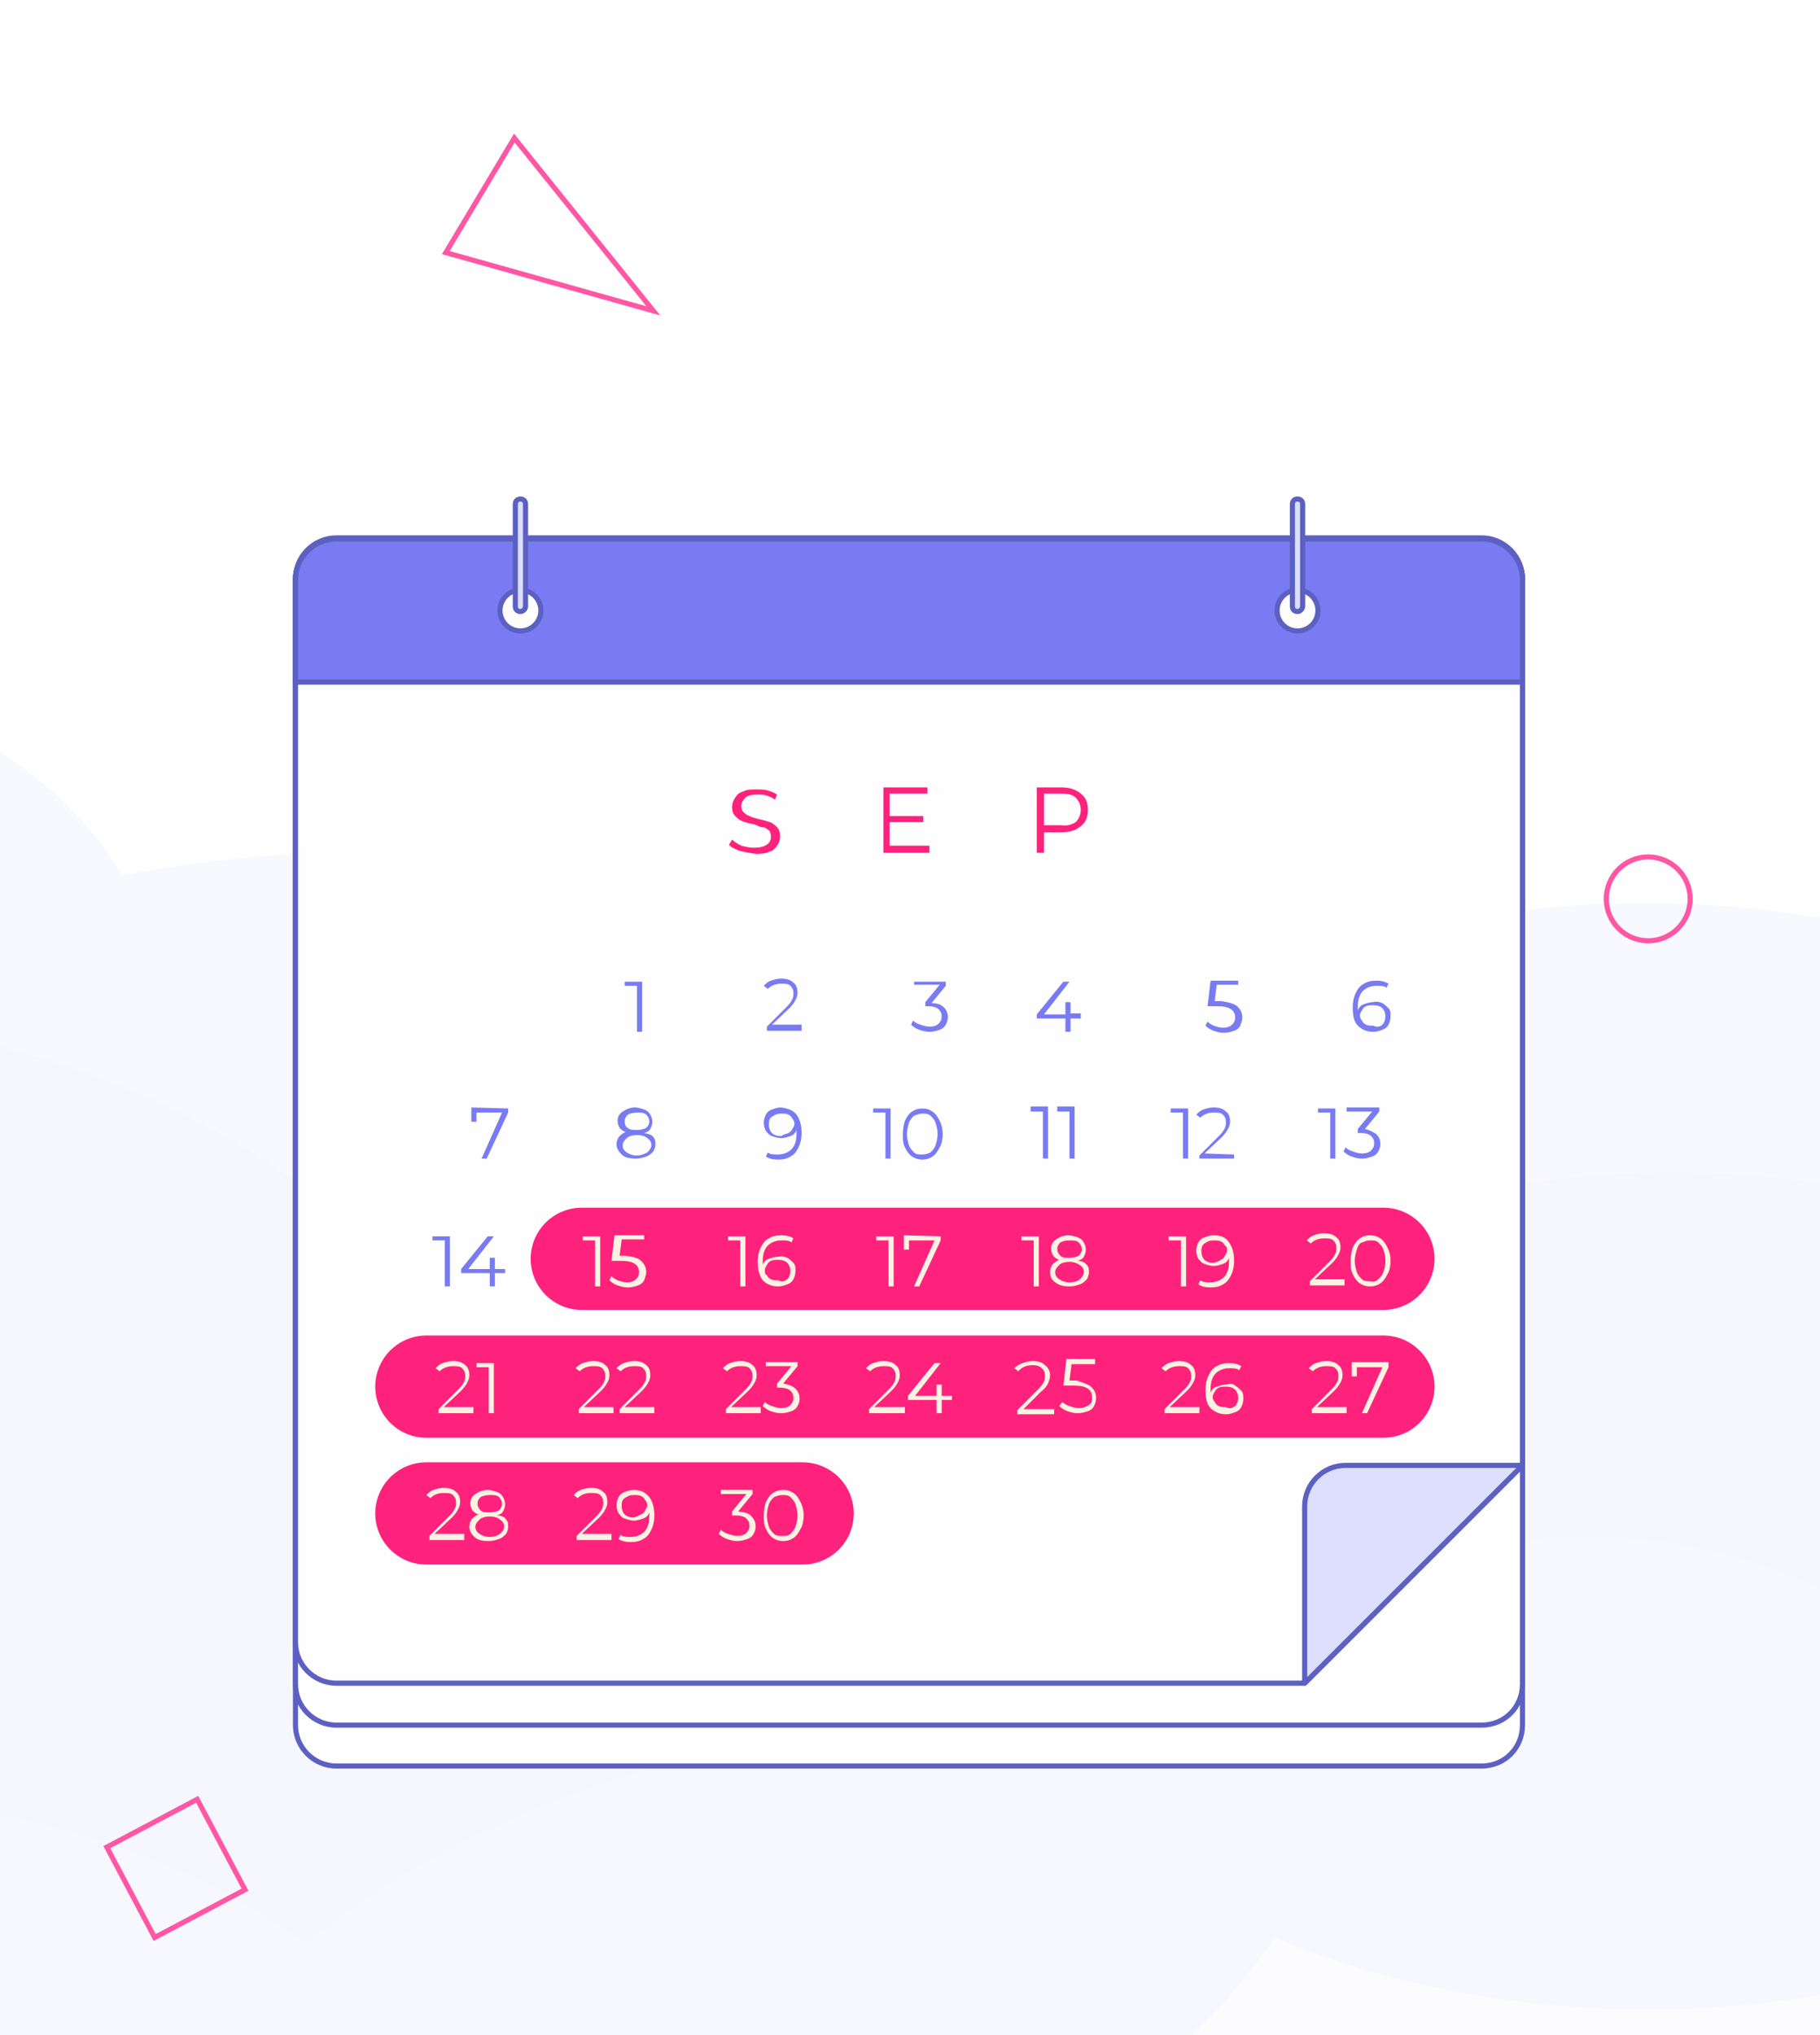 <svg version="1.1" id="Layer_1" xmlns="http://www.w3.org/2000/svg" xmlns:xlink="http://www.w3.org/1999/xlink" x="0" y="0" viewBox="0 0 178 199" style="enable-background:new 0 0 178 199" xml:space="preserve"><style>.st1{fill:none}.st10,.st11,.st5,.st9{stroke-width:.5;stroke-linecap:round;stroke-linejoin:round;stroke-miterlimit:10}.st5,.st9{fill:#fff;stroke:#5b60c1}.st9{fill:#fefefe}.st10{fill:none;stroke:#3f02a8}.st11{fill:#dcdffb;stroke:#5b60c1}.st14{fill:#797bf2}.st15{fill:#faf3e1}.st16{fill:none;stroke:#ff57a4;stroke-width:.5;stroke-miterlimit:10}</style><defs><path id="SVGID_1_" d="M0 0h178v199H0z"/></defs><clipPath id="SVGID_2_"><use xlink:href="#SVGID_1_" style="overflow:visible"/></clipPath><g style="clip-path:url(#SVGID_2_)"><path class="st1" d="M0 0h178v199H0z"/><image style="overflow:visible;opacity:.1;enable-background:new" width="940" height="321" xlink:href="331B3DCC.html" transform="translate(-406.957 -32.718) scale(.999)"/><path d="M409.6 96.7c-6.1 0-11.9.7-17.5 1.9-7.2-38.9-52.8-68.9-107.9-68.8-50.8.1-93.4 25.6-105.3 60.1-5.7-1-11.8-1.6-18-1.6-21.1 0-40.1 6.5-53.5 16.9-18-13.5-43.2-21.9-71-21.9-8.5 0-16.7.8-24.5 2.3-6.7-11.8-22.6-20-41.2-20-24.6 0-44.5 14.6-44.5 32.7 0 .6 0 1.3.1 1.9-6.4-1.8-13.2-3-20.3-3.6-12.4-27.1-47.5-46.7-88.7-46.6-51.6.1-93.3 30.7-93.3 68.5v1.8c-6-1.8-12.5-2.7-19.4-2.7-28.5 0-51.5 16.9-51.5 37.8 0 20.8 23.2 37.7 51.6 37.6 22.3 0 41.3-10.4 48.4-24.9 16.8 11.6 39.4 18.7 64.3 18.7 1.5 0 2.9 0 4.3-.1 14.1 19.6 42.3 32.9 74.6 32.8 24.1 0 45.7-7.4 61.1-19.3 18.2 17.4 46.9 28.7 79.2 28.6 38.4 0 71.6-16 88.1-39.3 10.8 4.5 23.2 7 36.5 7 24.6 0 46.4-8.9 59.8-22.4 17.9 9.4 39.9 14.9 63.6 14.9 28.7 0 54.8-8.2 74.2-21.6 11.1 11.9 29.8 19.7 51 19.6 34.1 0 61.6-20.3 61.6-45.2-.1-25-27.7-45.1-61.8-45.1z" style="opacity:.1;fill:#babef7"/><image style="overflow:visible;opacity:.1;enable-background:new" width="852" height="246" xlink:href="331B3DC3.html" transform="translate(-340.963 36.248) scale(.999)"/><path d="M-202.7 102.8c19.2-.3 37 4.4 51 12.4 5.9-4.9 14.5-8 24.1-8.2 18-.3 32.9 9.9 33.9 22.9 12.5-17.8 37.6-30.1 66.8-30.6 36.2-.6 67.2 17.2 76.1 41.8 11.8.5 22.5 4 30.8 9.5 4.6-1.2 9.5-1.9 14.6-2h.5c10.7-19.5 36.4-33.4 66.9-33.9 28.5-.5 53.7 11 66.4 28.2 2.5-.7 5.1-1.2 7.8-1.5 0-.4-.1-.8-.1-1.2-.5-17.9 18.9-32.8 43.4-33.2 11.9-.2 22.8 3.1 31 8.5 14.4-9.6 33.3-15.5 54.3-15.9 46-.7 84.1 25.9 85.1 59.6s-35.5 61.6-81.5 62.3c-32.7.5-61.5-12.8-75.7-32.7-6.5 14.2-24.6 24.6-46.3 25-11.4.2-22-2.5-30.6-7-13 9.5-30.8 15.5-50.6 15.9-17.4.3-33.5-3.9-46.3-11-6.6 2.8-14.2 4.5-22.3 4.6-9.7.2-18.8-1.9-26.4-5.5-6.9 2.8-14.8 4.4-23.1 4.5-13.7.2-26.3-3.6-35.7-9.9-10.4 4.1-22.3 6.5-34.9 6.8-34.2.6-63.7-15.3-74.4-37.7-4.2 1.5-8.9 2.4-13.9 2.5-4.1.1-8-.4-11.6-1.3-8.5 24.9-39 43.7-75.8 44.3-44.2.7-80.8-24.9-81.7-57.2-1-32.5 34-59.3 78.2-60z" style="opacity:.1;fill:#dcdffb"/><image style="overflow:visible;opacity:.1;enable-background:new" width="874" height="299" xlink:href="331B3DC4.html" transform="translate(-362.957 62.282) scale(.999)"/><path d="M-247.8 189.6c5.6-.1 11 .3 16.1 1.3 4.8-35.9 45.3-64.5 95.9-65.8 46.6-1.2 86.9 21.2 99.4 52.6 5.2-1.1 10.7-1.8 16.4-1.9 19.4-.5 37.1 5 49.9 14.2 16-12.8 38.7-21.1 64.3-21.8 7.8-.2 15.3.3 22.6 1.5 5.6-11 19.9-18.9 36.9-19.4 22.6-.6 41.5 12.4 42.3 28.9v1.7c5.8-1.8 12-3.1 18.5-3.8 10.2-25.2 41.4-44 79.3-45 47.4-1.2 87.1 25.9 88.7 60.6v1.7c5.4-1.8 11.4-2.8 17.7-3 26.1-.7 48 14.3 49 33.4.9 19.1-19.5 35.2-45.7 35.8-20.5.5-38.4-8.6-45.6-21.7-14.9 11.1-35.3 18.1-58.2 18.7h-4c-12.1 18.3-37.3 31.2-67 32-22.1.6-42.3-5.7-56.9-16.2-15.9 16.4-41.7 27.5-71.3 28.2-35.2.9-66.4-12.9-82.6-33.9-9.7 4.4-21 7-33.2 7.3-22.6.6-43-7-55.9-19.1-16 9.1-35.9 14.7-57.7 15.2-26.4.7-50.7-6.2-69.1-18-9.7 11.2-26.5 18.8-45.9 19.3-31.3.8-57.5-17.1-58.6-40-1-22.8 23.5-42 54.7-42.8z" style="opacity:.1;fill:#fff"/><path class="st1" d="M0 0h178v199H0z"/><path class="st5" d="M144.9 172.7h-112c-2.2 0-4-1.8-4-4v-112c0-2.2 1.8-4 4-4h112c2.2 0 4 1.8 4 4v112c0 2.2-1.7 4-4 4z"/><path class="st5" d="M144.9 168.7h-112c-2.2 0-4-1.8-4-4v-108c0-2.2 1.8-4 4-4h112c2.2 0 4 1.8 4 4v108c0 2.2-1.7 4-4 4z"/><image style="overflow:visible;opacity:.4;enable-background:new" width="182" height="173" xlink:href="331B3DC7.html" transform="translate(0 26.3)"/><path d="m148.9 143.3-21.3 21.3H32.9c-2.2 0-4-1.8-4-4v-104c0-2.2 1.8-4 4-4h112c2.2 0 4 1.8 4 4v86.7z" style="fill:#fefefe"/><path d="m148.9 143.3-21.3 21.3H32.9c-2.2 0-4-1.8-4-4v-104c0-2.2 1.8-4 4-4h112c2.2 0 4 1.8 4 4v86.7z" style="fill:none;stroke:#5b60c1;stroke-width:.5;stroke-linecap:round;stroke-linejoin:round;stroke-miterlimit:10"/><path d="M148.9 66.7h-120v-10c0-2.2 1.8-4 4-4h112c2.2 0 4 1.8 4 4v10z" style="fill:#797bf2;stroke:#5b60c1;stroke-width:.5;stroke-linecap:round;stroke-linejoin:round;stroke-miterlimit:10"/><circle class="st9" cx="50.9" cy="59.7" r="2"/><path class="st10" d="M50.9 49.3v10"/><path class="st11" d="M50.9 59.8c-.3 0-.5-.2-.5-.5v-10c0-.3.2-.5.5-.5s.5.2.5.5v10c0 .2-.2.5-.5.5z"/><circle class="st9" cx="126.9" cy="59.7" r="2"/><path class="st10" d="M126.9 49.3v10"/><path class="st11" d="M126.9 59.8c-.3 0-.5-.2-.5-.5v-10c0-.3.2-.5.5-.5s.5.2.5.5v10c0 .2-.2.5-.5.5z"/><path class="st1" d="M0 0h178v199H0z"/><path d="M72.3 83.2c-.4-.2-.8-.3-1-.6l.3-.5c.2.2.5.4.9.6.4.1.8.2 1.2.2.6 0 1-.1 1.3-.3.3-.2.4-.5.4-.8s-.1-.5-.2-.6c-.2-.1-.3-.3-.6-.3s-.5-.2-.9-.3c-.5-.1-.9-.2-1.1-.3-.3-.1-.5-.3-.7-.5s-.3-.5-.3-.9c0-.3.1-.6.3-.9.2-.3.4-.5.8-.6.3-.2.8-.2 1.3-.2.4 0 .7 0 1.1.1.3.1.6.2.9.4l-.2.5c-.3-.2-.5-.3-.8-.4s-.6-.1-.9-.1c-.6 0-1 .1-1.2.3s-.4.5-.4.8.1.5.2.6c.2.2.3.3.6.4.2.1.5.2.9.3.5.1.8.2 1.1.3.3.1.5.3.7.5s.3.5.3.9c0 .3-.1.6-.3.9-.2.3-.4.5-.8.6-.4.2-.8.2-1.3.2-.7-.1-1.2-.2-1.6-.3zm18.6-.4v.6h-4.5V77h4.3v.6H87v2.2h3.3v.6H87v2.3h3.9v.1zm14.8-5.2c.5.4.7.9.7 1.6s-.2 1.2-.7 1.6-1.1.6-1.9.6h-1.7v2h-.7V77h2.4c.8 0 1.4.2 1.9.6zm-.5 2.8c.3-.3.5-.7.5-1.2s-.2-.9-.5-1.2-.8-.4-1.4-.4h-1.7v3.1h1.7c.6.1 1.1-.1 1.4-.3z" style="fill:#ff227d"/><path class="st1" d="M0 0h178v199H0z"/><path d="M78.5 148H41.7m93.6-12.4H41.7m93.6-12.5H56.9" style="fill:none;stroke:#ff227d;stroke-width:10;stroke-linecap:round;stroke-linejoin:round;stroke-miterlimit:10"/><path class="st14" d="M92.3 98.5c.3.3.4.6.4 1 0 .3-.1.5-.2.7s-.3.4-.6.5-.6.2-1 .2-.7-.1-1-.2-.6-.3-.8-.5l.2-.4c.2.2.4.3.7.4.3.1.6.2.9.2.4 0 .7-.1.9-.3.2-.2.3-.4.3-.7 0-.3-.1-.5-.3-.7-.2-.2-.6-.3-1-.3h-.3V98l1.4-1.7h-2.5V96h3.1v.4l-1.4 1.7c.5 0 .9.1 1.2.4zm-5.2 9.9v4.9h-.5v-4.5h-1.2v-.4h1.7zm2.1 4.7c-.3-.2-.5-.5-.7-.9s-.2-.8-.2-1.3.1-1 .2-1.3c.2-.4.4-.7.7-.9.3-.2.6-.3 1-.3s.7.1 1 .3c.3.2.5.5.7.9s.3.8.3 1.3-.1 1-.3 1.3c-.2.4-.4.7-.7.9-.3.2-.6.3-1 .3-.3 0-.7-.1-1-.3zm1.8-.4c.2-.2.4-.4.5-.7.1-.3.2-.7.2-1.1s-.1-.8-.2-1.1c-.1-.3-.3-.5-.5-.7s-.5-.2-.8-.2-.5.1-.8.2c-.2.2-.4.4-.5.7-.1.3-.2.7-.2 1.1s.1.8.2 1.1c.1.3.3.5.5.7s.5.2.8.2c.3 0 .6-.1.8-.2z"/><path class="st15" d="M87.4 120.9v4.9h-.5v-4.5h-1.2v-.4h1.7zm4.6 0v.4l-2.1 4.5h-.5l2-4.5h-2.5v.9h-.5v-1.4l3.6.1zm-3.5 16.9v.4H85v-.4l2-2c.3-.3.4-.5.5-.7s.1-.4.1-.6c0-.3-.1-.5-.3-.7-.2-.2-.5-.2-.9-.2-.6 0-1 .2-1.3.5l-.4-.3c.2-.2.4-.4.7-.5.3-.1.6-.2 1-.2.5 0 .9.1 1.2.4.3.2.4.6.4 1 0 .3-.1.5-.2.7s-.3.5-.6.8l-1.7 1.6h3v.2zm4.6-.9h-1v1.3h-.5v-1.3h-2.8v-.4l2.6-3.2h.6l-2.5 3.2h2.1v-1.1h.5v1.1h1v.4z"/><path class="st14" d="M105.7 99.6h-1v1.3h-.5v-1.3h-2.8v-.4L104 96h.6l-2.5 3.2h2.1V98h.5v1.1h1v.5zm-3.2 8.6v5.1h-.5v-4.6h-1.2v-.5h1.7zm2.6 0v5.1h-.5v-4.6h-1.2v-.5h1.7z"/><path class="st15" d="M101.6 120.9v4.9h-.5v-4.5h-1.2v-.4h1.7zm4.7 2.8c.2.2.2.5.2.7 0 .3-.1.5-.2.7-.2.2-.4.4-.7.5s-.6.2-1 .2c-.6 0-1-.1-1.4-.4s-.5-.6-.5-1c0-.3.1-.5.2-.7.2-.2.4-.4.7-.5-.3-.1-.4-.2-.6-.4-.1-.2-.2-.4-.2-.7 0-.4.2-.7.5-.9s.7-.4 1.2-.4c.3 0 .6.1.9.2s.5.3.6.5.2.4.2.7c0 .3-.1.5-.2.7s-.3.3-.6.4c.5 0 .7.2.9.4zm-.7 1.4c.2-.2.4-.4.4-.7s-.1-.5-.4-.7-.6-.3-1-.3-.8.1-1 .3-.4.4-.4.7c0 .3.1.5.4.7s.6.3 1 .3.8-.1 1-.3zm-1.9-2.3c.2.2.5.2.9.2s.7-.1.9-.2c.2-.2.3-.4.3-.6 0-.3-.1-.5-.3-.7-.2-.2-.5-.2-.9-.2s-.7.1-.9.2c-.2.2-.3.4-.3.6 0 .3.1.5.3.7zm-.6 15v.5h-3.6v-.4l2.1-2.1c.3-.3.4-.5.5-.7s.1-.4.1-.6c0-.3-.1-.5-.3-.7-.2-.2-.5-.3-.9-.3-.6 0-1.1.2-1.4.6l-.4-.3c.2-.2.5-.4.8-.5s.7-.2 1-.2c.5 0 .9.1 1.2.4.3.2.5.6.5 1 0 .3-.1.5-.2.8-.1.2-.3.5-.7.8l-1.7 1.7h3zm3.6-2.2c.3.3.5.6.5 1.1 0 .3-.1.6-.2.8s-.3.4-.6.5c-.3.1-.6.2-1 .2s-.7-.1-1-.2c-.3-.1-.6-.3-.8-.5l.3-.4c.2.2.4.3.7.4.3.1.6.2.9.2.4 0 .7-.1 1-.3s.3-.4.3-.8c0-.3-.1-.6-.4-.8s-.7-.3-1.3-.3H104l.3-2.6h2.8v.5h-2.3l-.2 1.6h.7c.5.2 1 .3 1.4.6z"/><path class="st14" d="M121 98.4c.3.3.5.6.5 1.1 0 .3-.1.5-.2.8-.1.2-.3.4-.6.5-.3.1-.6.2-1 .2s-.7-.1-1-.2-.6-.3-.8-.5l.2-.4c.2.2.4.3.6.4.3.1.6.2.9.2.4 0 .7-.1.9-.3s.3-.4.3-.7c0-.3-.1-.6-.4-.8-.3-.2-.7-.3-1.3-.3h-1l.3-2.5h2.7v.4H119l-.2 1.6h.6c.7.1 1.2.2 1.6.5zm-4.8 10v4.9h-.5v-4.5h-1.2v-.4h1.7zm4.5 4.5v.4h-3.4v-.3l2-2c.3-.3.4-.5.5-.7s.1-.4.1-.6c0-.3-.1-.5-.3-.7-.2-.2-.5-.2-.9-.2-.6 0-1 .2-1.3.5l-.4-.3c.2-.2.4-.4.7-.5.3-.1.6-.2 1-.2.5 0 .9.1 1.2.4.3.2.4.6.4 1 0 .3-.1.5-.2.7s-.3.5-.6.8l-1.7 1.6 2.9.1z"/><path class="st15" d="M116 120.9v4.9h-.5v-4.5h-1.2v-.4h1.7zm4.2.6c.3.4.5 1 .5 1.8 0 .5-.1 1-.3 1.4s-.4.7-.8.9c-.3.2-.7.3-1.2.3s-.9-.1-1.2-.3l.2-.4c.2.2.6.2 1 .2.5 0 1-.2 1.3-.5s.5-.8.5-1.5v-.4c-.1.3-.3.5-.6.6-.3.1-.6.2-.9.2s-.6-.1-.9-.2-.4-.3-.6-.5c-.1-.2-.2-.5-.2-.8s.1-.6.2-.8.3-.4.6-.5c.3-.1.5-.2.9-.2.7 0 1.2.2 1.5.7zm-.8 1.7c.2-.1.3-.2.4-.4.1-.2.2-.3.2-.5s0-.4-.2-.5c-.1-.2-.2-.3-.4-.4-.2-.1-.4-.1-.7-.1-.4 0-.6.1-.9.3s-.3.5-.3.8.1.6.3.8c.2.2.5.3.9.3.3-.1.6-.2.7-.3zm-2.1 14.6v.4h-3.4v-.4l2-2c.3-.3.4-.5.5-.7s.1-.4.1-.6c0-.3-.1-.5-.3-.7-.2-.2-.5-.2-.9-.2-.6 0-1 .2-1.3.5l-.4-.3c.2-.2.4-.4.7-.5.3-.1.6-.2 1-.2.5 0 .9.1 1.2.4.3.2.4.6.4 1 0 .3-.1.5-.2.7s-.3.5-.6.8l-1.7 1.6h2.9v.2zm3.5-2.3c.2.1.4.3.6.5s.2.5.2.8-.1.6-.2.8-.3.4-.6.5c-.3.1-.5.2-.9.2-.6 0-1.1-.2-1.5-.6s-.5-1-.5-1.8c0-.5.1-1 .3-1.4.2-.4.4-.7.8-.9.3-.2.7-.3 1.2-.3s.9.1 1.2.3l-.2.4c-.2-.2-.6-.2-1-.2-.5 0-1 .2-1.3.5s-.5.8-.5 1.5v.4c.1-.3.3-.5.6-.6.3-.1.6-.2.9-.2.4-.1.7-.1.9.1zm0 2c.2-.2.3-.5.3-.8s-.1-.6-.3-.8c-.2-.2-.5-.3-.9-.3-.2 0-.5 0-.7.1s-.3.2-.4.4-.2.3-.2.5.1.4.2.5c.1.2.2.3.4.4.2.1.4.1.7.1.4.2.6.1.9-.1z"/><path class="st14" d="M135.2 98.1c.2.1.4.3.6.5s.2.5.2.8-.1.6-.2.8-.3.4-.6.5-.5.2-.9.2c-.6 0-1.1-.2-1.5-.6s-.5-1-.5-1.8c0-.5.1-1 .3-1.4s.4-.7.8-.9c.3-.2.7-.3 1.2-.3s.9.1 1.2.3l-.2.4c-.2-.2-.6-.2-1-.2-.5 0-1 .2-1.3.5s-.5.8-.5 1.5v.4c.1-.3.3-.5.6-.6s.6-.2.9-.2c.4-.1.7 0 .9.1zm0 2.1c.2-.2.3-.5.3-.8s-.1-.6-.3-.8c-.2-.2-.5-.3-.9-.3-.2 0-.5 0-.7.1s-.3.2-.4.4c-.1.2-.2.3-.2.5s.1.4.2.5c.1.2.2.3.4.4s.4.1.7.1c.4.2.7.1.9-.1zm-4.6 8.2v4.9h-.5v-4.5h-1.2v-.4h1.7zm4 2.5c.3.3.4.6.4 1 0 .3-.1.5-.2.7-.1.2-.3.4-.6.5s-.6.2-1 .2-.7-.1-1-.2-.6-.3-.8-.5l.2-.4c.2.2.4.3.7.4s.6.2.9.2c.4 0 .7-.1.9-.3.2-.2.3-.4.3-.7 0-.3-.1-.5-.3-.7s-.6-.3-1-.3h-.3v-.4l1.4-1.7h-2.5v-.4h3.2v.4l-1.4 1.7c.4.1.8.3 1.1.5z"/><path class="st15" d="M131.5 125.3v.4h-3.4v-.4l2-2c.3-.3.4-.5.5-.7s.1-.4.1-.6c0-.3-.1-.5-.3-.7s-.5-.2-.9-.2c-.6 0-1 .2-1.3.5l-.4-.3c.2-.2.4-.4.7-.5s.6-.2 1-.2c.5 0 .9.1 1.2.4.3.2.4.6.4 1 0 .3-.1.5-.2.7-.1.2-.3.5-.6.8l-1.7 1.6h2.9v.2zm1.5.2c-.3-.2-.5-.5-.7-.9s-.2-.8-.2-1.3.1-1 .2-1.3c.2-.4.4-.7.7-.9.3-.2.6-.3 1-.3s.7.1 1 .3c.3.2.5.5.7.9s.3.8.3 1.3-.1 1-.3 1.3c-.2.4-.4.7-.7.9-.3.2-.6.3-1 .3s-.7-.1-1-.3zm1.8-.4c.2-.2.4-.4.5-.7.1-.3.2-.7.2-1.1s-.1-.8-.2-1.1c-.1-.3-.3-.5-.5-.7s-.5-.2-.8-.2-.5.1-.8.2-.4.4-.5.7c-.1.3-.2.7-.2 1.1s.1.8.2 1.1c.1.3.3.5.5.7s.5.2.8.2c.3.1.6 0 .8-.2zm-3.1 12.7v.4h-3.4v-.4l2-2c.3-.3.4-.5.5-.7s.1-.4.1-.6c0-.3-.1-.5-.3-.7s-.5-.2-.9-.2c-.6 0-1 .2-1.3.5l-.4-.3c.2-.2.4-.4.7-.5s.6-.2 1-.2c.5 0 .9.1 1.2.4.3.2.4.6.4 1 0 .3-.1.5-.2.7-.1.2-.3.5-.6.8l-1.7 1.6h2.9v.2zm4.1-4.5v.4l-2.1 4.5h-.5l2-4.5h-2.5v.9h-.5v-1.4h3.6v.1z"/><path class="st14" d="M49.7 108.4v.4l-2.1 4.5h-.5l2-4.5h-2.5v.9h-.5v-1.4l3.6.1zM44 120.9v4.9h-.5v-4.5h-1.2v-.4H44zm5.4 3.6h-1v1.3h-.5v-1.3h-2.8v-.4l2.6-3.2h.6l-2.5 3.2h2.1V123h.5v1.1h1v.4z"/><path class="st15" d="M46.3 137.8v.4h-3.4v-.4l2-2c.3-.3.4-.5.5-.7s.1-.4.1-.6c0-.3-.1-.5-.3-.7s-.5-.2-.9-.2c-.6 0-1 .2-1.3.5l-.4-.3c.2-.2.4-.4.7-.5s.6-.2 1-.2c.5 0 .9.1 1.2.4.3.2.4.6.4 1 0 .3-.1.5-.2.7-.1.2-.3.5-.6.8l-1.7 1.6h2.9v.2zm2-4.5v4.9h-.5v-4.5h-1.2v-.4h1.7zm-2.9 16.9v.4H42v-.4l2-2c.3-.3.4-.5.5-.7s.1-.4.1-.6c0-.3-.1-.5-.3-.7s-.5-.2-.9-.2c-.6 0-1 .2-1.3.5l-.4-.3c.2-.2.4-.4.7-.5s.6-.2 1-.2c.5 0 .9.1 1.2.4.3.2.4.6.4 1 0 .3-.1.5-.2.7-.1.2-.3.5-.6.8l-1.7 1.6h2.9v.2zm4.1-1.6c.2.2.2.5.2.7 0 .3-.1.5-.2.7-.2.2-.4.4-.7.5s-.6.2-1 .2c-.6 0-1.1-.1-1.4-.4s-.5-.6-.5-1c0-.3.1-.5.2-.7.2-.2.4-.4.7-.5-.3-.1-.4-.2-.6-.4-.1-.2-.2-.4-.2-.7 0-.4.2-.7.5-.9s.7-.4 1.2-.4c.3 0 .6.1.9.2.3.1.5.3.6.5s.2.4.2.7-.1.5-.2.7c-.1.2-.3.3-.6.4.5 0 .8.2.9.4zm-.6 1.4c.2-.2.4-.4.4-.7s-.1-.5-.4-.7c-.2-.2-.6-.3-1-.3s-.8.1-1 .3-.4.4-.4.7.1.5.4.7.6.3 1 .3.7-.1 1-.3zm-1.9-2.3c.2.2.5.2.9.2s.7-.1.9-.2c.2-.2.3-.4.3-.6 0-.3-.1-.5-.3-.7s-.5-.2-.9-.2-.7.1-.9.2c-.2.2-.3.4-.3.6 0 .3.1.5.3.7z"/><path class="st14" d="M62.8 96v4.9h-.5v-4.5h-1.2V96h1.7zm1.1 15.2c.2.2.2.5.2.7 0 .3-.1.5-.2.7-.2.2-.4.4-.7.5s-.6.2-1 .2c-.6 0-1.1-.1-1.4-.4s-.5-.6-.5-1c0-.3.1-.5.2-.7.2-.2.4-.4.7-.5-.3-.1-.4-.2-.6-.4-.1-.2-.2-.4-.2-.7 0-.4.2-.7.5-.9.3-.2.7-.4 1.2-.4.3 0 .6.1.9.2.3.1.5.3.6.5s.2.4.2.7c0 .3-.1.5-.2.7-.1.2-.3.3-.6.4.5.1.8.2.9.4zm-.6 1.5c.2-.2.4-.4.4-.7s-.1-.5-.4-.7c-.2-.2-.6-.3-1-.3s-.8.1-1 .3c-.2.2-.4.4-.4.7 0 .3.1.5.4.7s.6.3 1 .3.8-.2 1-.3zm-1.9-2.4c.2.2.5.2.9.2s.7-.1.9-.2c.2-.2.3-.4.3-.6 0-.3-.1-.5-.3-.7s-.5-.2-.9-.2-.7.1-.9.2c-.2.2-.3.4-.3.6 0 .4.1.6.3.7z"/><path class="st15" d="M58.7 120.9v4.9h-.5v-4.5H57v-.4h1.7zm4 2.4c.3.3.5.6.5 1.1 0 .3-.1.5-.2.8-.1.2-.3.4-.6.5s-.6.2-1 .2-.7-.1-1-.2-.6-.3-.8-.5l.2-.4c.2.2.4.3.6.4.3.1.6.2.9.2.4 0 .7-.1.9-.3.2-.2.3-.4.3-.7 0-.3-.1-.6-.4-.8-.3-.2-.7-.3-1.3-.3h-1l.3-2.5H63v.4h-2.2l-.2 1.6h.6c.7.1 1.2.2 1.5.5zM60 137.8v.4h-3.4v-.4l2-2c.3-.3.4-.5.5-.7s.1-.4.1-.6c0-.3-.1-.5-.3-.7s-.5-.2-.9-.2c-.6 0-1 .2-1.3.5l-.4-.3c.2-.2.4-.4.7-.5s.6-.2 1-.2c.5 0 .9.1 1.2.4.3.2.4.6.4 1 0 .3-.1.5-.2.7-.1.2-.3.5-.6.8l-1.7 1.6H60v.2zm4 0v.4h-3.4v-.4l2-2c.3-.3.4-.5.5-.7s.1-.4.1-.6c0-.3-.1-.5-.3-.7s-.5-.2-.9-.2c-.6 0-1 .2-1.3.5l-.4-.3c.2-.2.4-.4.7-.5s.6-.2 1-.2c.5 0 .9.1 1.2.4.3.2.4.6.4 1 0 .3-.1.5-.2.7-.1.2-.3.5-.6.8l-1.7 1.6H64v.2zm-4.2 12.4v.4h-3.4v-.4l2-2c.3-.3.4-.5.5-.7s.1-.4.1-.6c0-.3-.1-.5-.3-.7s-.5-.2-.9-.2c-.6 0-1 .2-1.3.5l-.4-.3c.2-.2.4-.4.7-.5s.6-.2 1-.2c.5 0 .9.1 1.2.4.3.2.4.6.4 1 0 .3-.1.5-.2.7-.1.2-.3.5-.6.8l-1.7 1.6h2.9v.2zm3.7-3.8c.3.4.5 1 .5 1.8 0 .5-.1 1-.3 1.4s-.4.7-.8.9c-.3.2-.7.3-1.2.3s-.9-.1-1.2-.3l.2-.4c.2.2.6.2 1 .2.5 0 1-.2 1.3-.5s.5-.8.5-1.5v-.4c-.1.3-.3.5-.6.6s-.6.2-.9.2c-.3 0-.6-.1-.9-.2-.3-.1-.4-.3-.6-.5-.1-.2-.2-.5-.2-.8s.1-.6.2-.8c.1-.2.3-.4.6-.5s.5-.2.9-.2c.6 0 1.1.2 1.5.7zm-.8 1.7c.2-.1.3-.2.4-.4.1-.2.2-.3.2-.5s-.1-.4-.2-.5c-.1-.2-.2-.3-.4-.4-.2-.1-.4-.1-.7-.1-.4 0-.6.1-.9.3s-.3.5-.3.8.1.6.3.8.5.3.9.3c.3-.1.5-.2.7-.3z"/><path class="st14" d="M78.4 100.4v.4H75v-.4l2-2c.3-.3.4-.5.5-.7s.1-.4.1-.6c0-.3-.1-.5-.3-.7-.2-.2-.5-.2-.9-.2-.6 0-1 .2-1.3.5l-.4-.3c.2-.2.4-.4.7-.5.3-.1.6-.2 1-.2.5 0 .9.1 1.2.4.3.2.4.6.4 1 0 .3-.1.5-.2.7s-.3.5-.6.8l-1.7 1.6h2.9v.2zm-.5 8.6c.3.4.5 1 .5 1.8 0 .5-.1 1-.3 1.4-.2.4-.4.7-.8.9-.3.2-.7.3-1.2.3s-.9-.1-1.2-.3l.2-.4c.2.2.6.2 1 .2.5 0 1-.2 1.3-.5s.5-.8.5-1.5v-.4c-.1.3-.3.5-.6.6-.3.1-.6.2-.9.2s-.6-.1-.9-.2-.4-.3-.6-.5c-.1-.2-.2-.5-.2-.8s.1-.6.2-.8c.1-.2.3-.4.6-.5.3-.1.5-.2.9-.2.7.1 1.2.3 1.5.7zm-.8 1.8c.2-.1.3-.2.4-.4.1-.2.2-.3.2-.5s-.1-.4-.2-.5c-.1-.2-.2-.3-.4-.4-.2-.1-.4-.1-.7-.1-.4 0-.6.1-.9.3s-.3.5-.3.8.1.6.3.8c.2.2.5.3.9.3.3-.2.5-.2.7-.3z"/><path class="st15" d="M72.9 120.9v4.9h-.5v-4.5h-1.2v-.4h1.7zM77 123c.2.1.4.3.6.5s.2.5.2.8-.1.6-.2.8c-.1.2-.3.4-.6.5-.3.1-.5.2-.9.2-.6 0-1.1-.2-1.5-.6-.3-.4-.5-1-.5-1.8 0-.5.1-1 .3-1.4s.4-.7.8-.9c.3-.2.7-.3 1.2-.3s.9.1 1.2.3l-.2.4c-.2-.2-.6-.2-1-.2-.5 0-1 .2-1.3.5s-.5.8-.5 1.5v.4c.1-.3.3-.5.6-.6.3-.1.6-.2.9-.2.4-.1.6 0 .9.1zm0 2.1c.2-.2.3-.5.3-.8s-.1-.6-.3-.8c-.2-.2-.5-.3-.9-.3-.2 0-.5 0-.7.1s-.3.2-.4.4c-.1.2-.2.3-.2.5s0 .4.2.5c.1.2.2.3.4.4.2.1.4.1.7.1.4.2.6.1.9-.1zm-2.6 12.7v.4H71v-.4l2-2c.3-.3.4-.5.5-.7s.1-.4.1-.6c0-.3-.1-.5-.3-.7-.2-.2-.5-.2-.9-.2-.6 0-1 .2-1.3.5l-.4-.3c.2-.2.4-.4.7-.5.3-.1.6-.2 1-.2.5 0 .9.1 1.2.4.3.2.4.6.4 1 0 .3-.1.5-.2.7s-.3.5-.6.8l-1.7 1.6h2.9v.2zm3.4-2c.3.3.4.6.4 1 0 .3-.1.5-.2.7s-.3.4-.6.5c-.3.1-.6.2-1 .2s-.7-.1-1-.2c-.3-.1-.6-.3-.8-.5l.2-.4c.2.2.4.3.7.4.3.1.6.2.9.2.4 0 .7-.1.9-.3.2-.2.3-.4.3-.7s-.1-.5-.3-.7c-.2-.2-.6-.3-1-.3H76v-.4l1.4-1.7h-2.5v-.4H78v.4l-1.4 1.7c.6.1 1 .3 1.2.5zm-4.3 12.5c.3.3.4.6.4 1 0 .3-.1.5-.2.7s-.3.4-.6.5c-.3.1-.6.2-1 .2s-.7-.1-1-.2c-.3-.1-.6-.3-.8-.5l.2-.4c.2.2.4.3.7.4.3.1.6.2.9.2.4 0 .7-.1.9-.3.2-.2.3-.4.3-.7s-.1-.5-.3-.7c-.2-.2-.6-.3-1-.3h-.4v-.4l1.4-1.7h-2.5v-.4h3.1v.4l-1.4 1.7c.7.1 1.1.2 1.3.5zm2.1 2.1c-.3-.2-.5-.5-.7-.9s-.2-.8-.2-1.3.1-1 .2-1.3c.2-.4.4-.7.7-.9.3-.2.6-.3 1-.3s.7.1 1 .3.5.5.7.9.3.8.3 1.3-.1 1-.3 1.3c-.2.4-.4.7-.7.9-.3.2-.6.3-1 .3s-.7-.1-1-.3zm1.7-.4c.2-.2.4-.4.5-.7s.2-.7.2-1.1-.1-.8-.2-1.1-.3-.5-.5-.7-.5-.2-.8-.2-.5.1-.8.2c-.2.2-.4.4-.5.7s-.2.7-.2 1.1.1.8.2 1.1.3.5.5.7.5.2.8.2.6 0 .8-.2z"/><path class="st1" d="M0 0h178v199H0z"/><path class="st11" d="M148.9 143.3h-17.3c-2.2 0-4 1.8-4 4v17.3l21.3-21.3z"/><path class="st1" d="M0 0h178v199H0z"/><path id="XMLID_7_" class="st1" d="M0 0h178v190H0z"/><path class="st1" d="M0 0h178v199H0z"/><path transform="rotate(-27.893 17.229 182.696)" class="st16" d="M12.2 177.7h10v10h-10z"/><circle class="st16" cx="161.2" cy="87.9" r="4.1"/><path class="st16" d="m43.6 24.7 20.3 5.7-13.6-16.9z"/><path class="st1" d="M0 0h178v199H0z"/><path class="st1" d="M0 0h178v199H0z"/></g></svg>